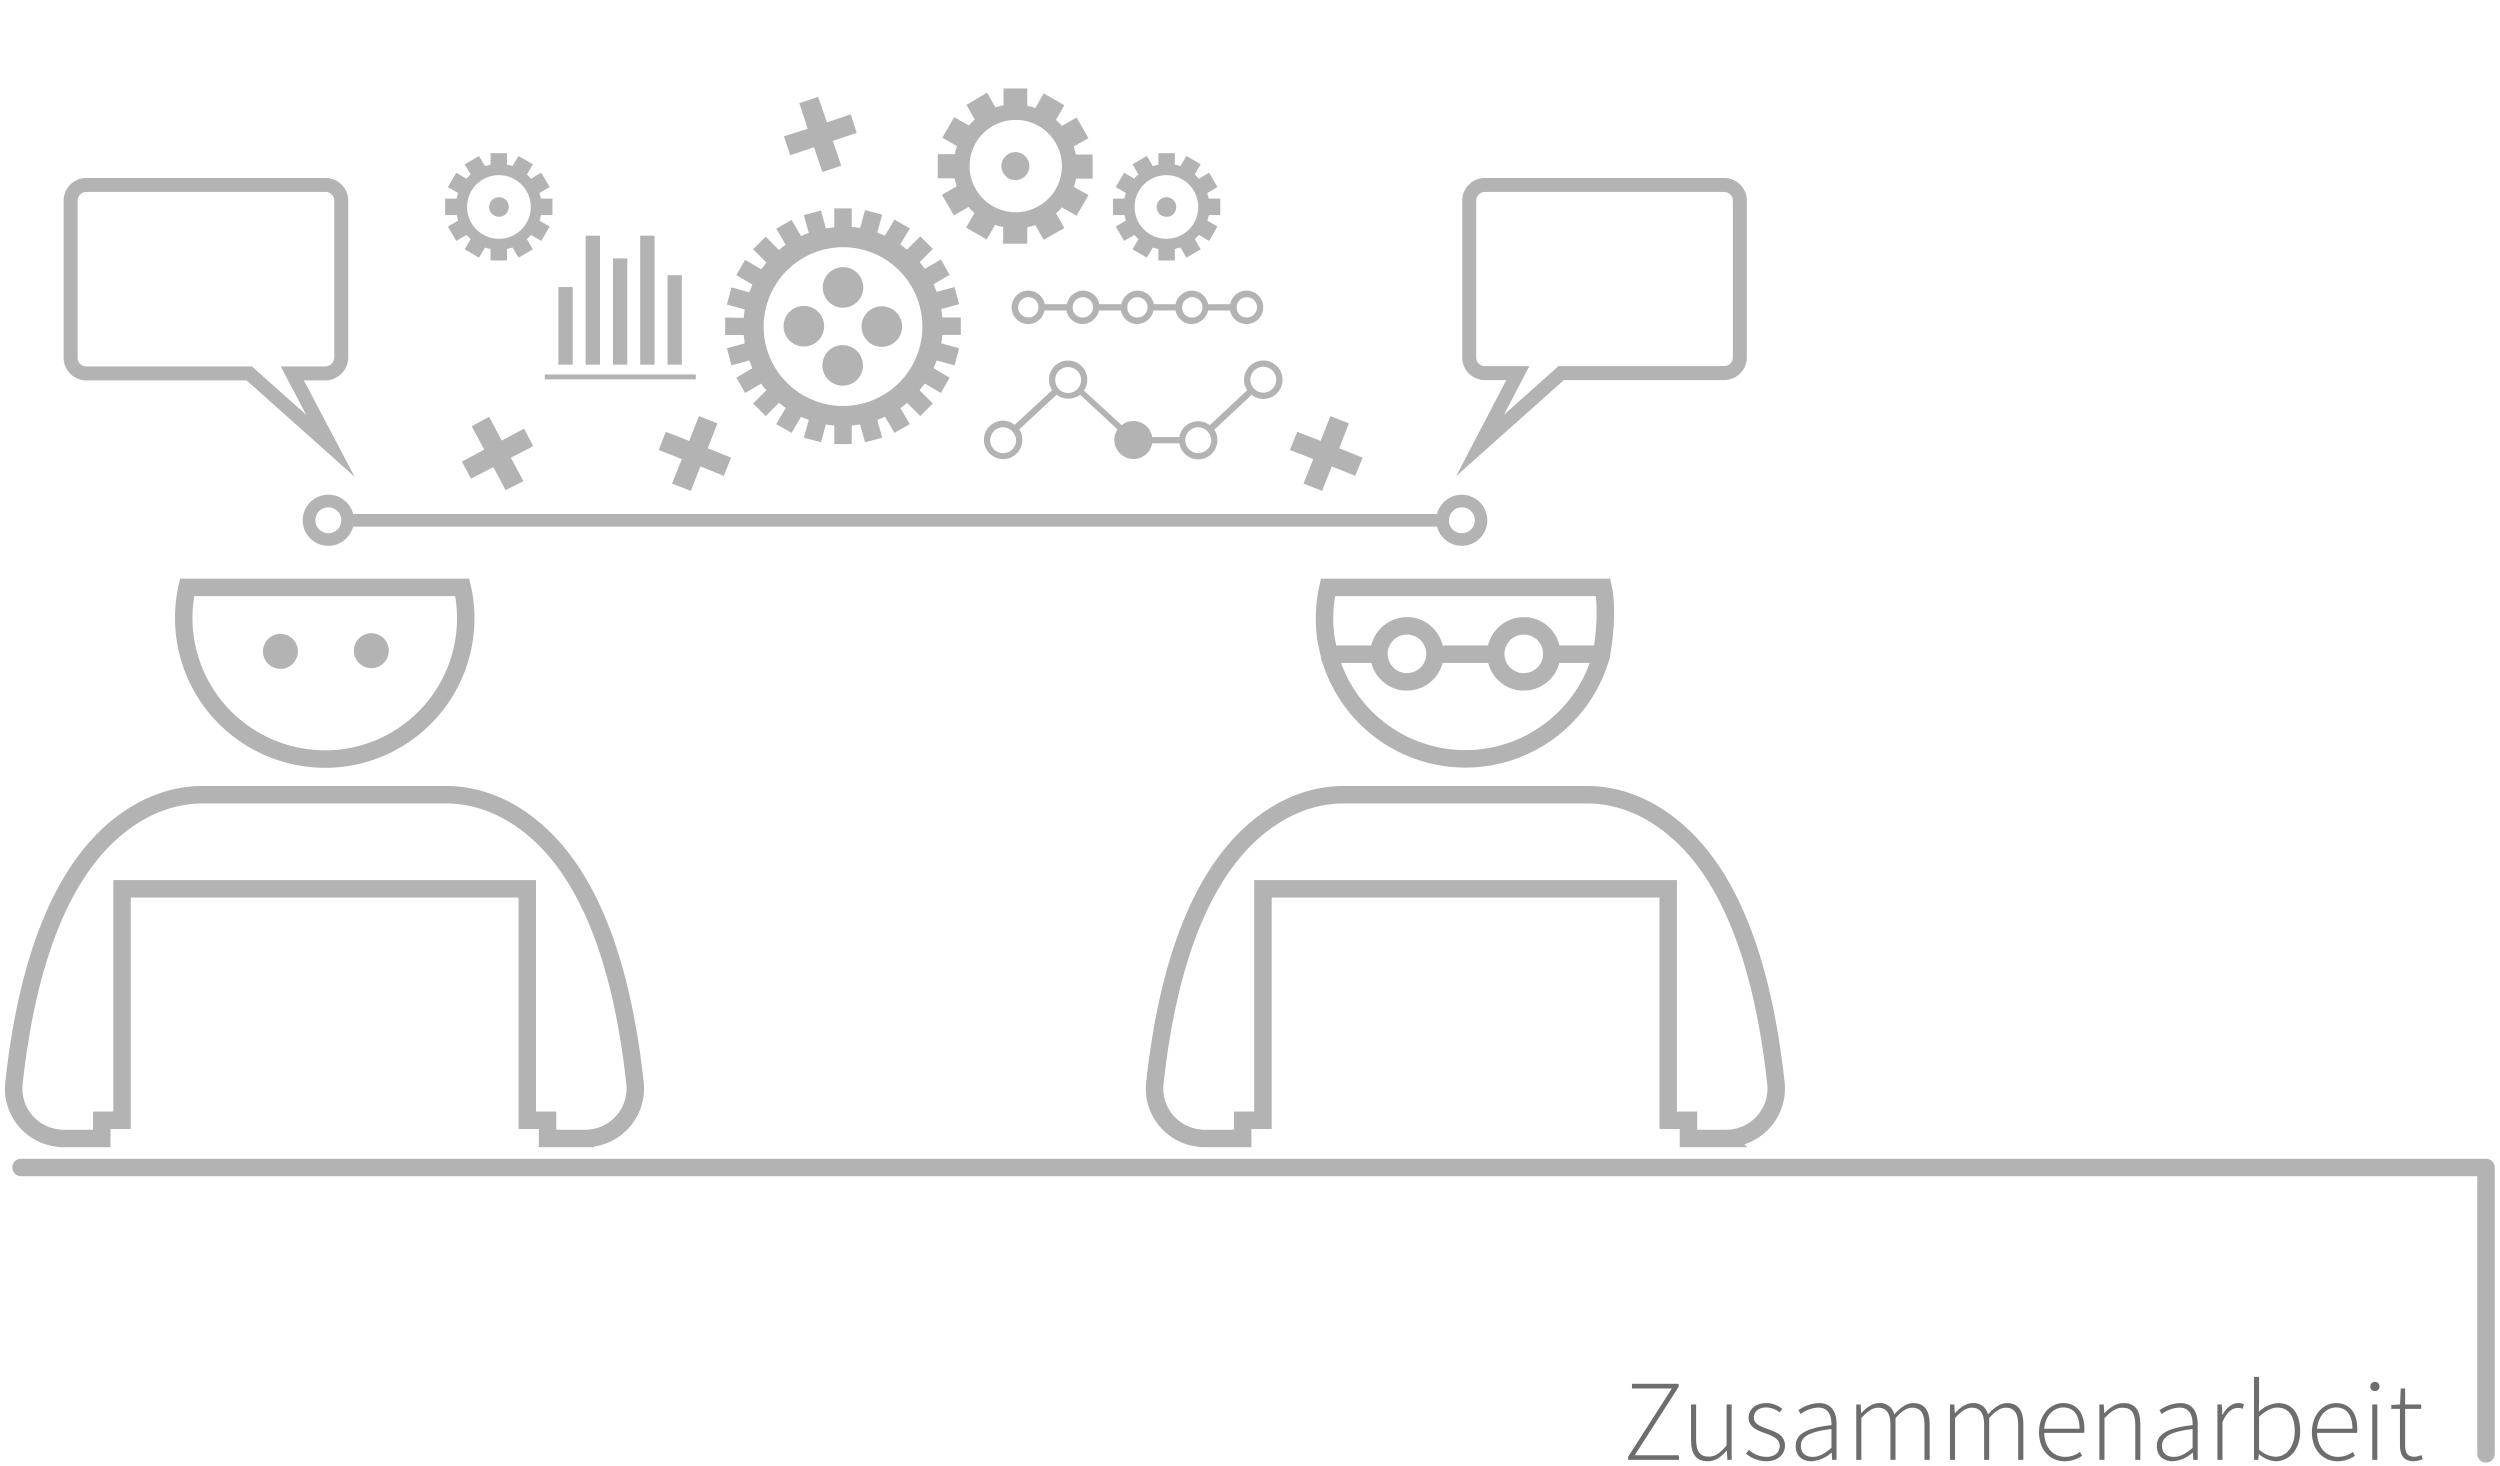 <?xml version="1.0" encoding="UTF-8"?> <svg xmlns="http://www.w3.org/2000/svg" id="Ebene_1" data-name="Ebene 1" viewBox="0 0 715 419.4"><defs><style>.cls-1,.cls-2,.cls-3,.cls-5{fill:none;stroke:#b3b3b3;}.cls-1,.cls-2{stroke-linecap:round;}.cls-1{stroke-linejoin:round;}.cls-1,.cls-2,.cls-3{stroke-width:5px;}.cls-2,.cls-3,.cls-5{stroke-miterlimit:10;}.cls-4{fill:#b3b3b3;}.cls-5{stroke-width:4px;}.cls-6{isolation:isolate;}.cls-7{fill:#6d6d6d;}</style></defs><title>outline_pikto_zusammen_dt-01</title><g id="dt"><polyline class="cls-1" points="6 333.9 711.001 333.9 711.001 415.8"></polyline></g><g id="engl"><path class="cls-2" d="M380.3,187.7a40.329,40.329,0,0,0,77.6,0"></path><path class="cls-2" d="M457.9,187.7c1.1-5.4,1.8-14.3.6-19.7H379.8a40.354,40.354,0,0,0-.5,15.1c.1.5.9,4.2,1,4.7"></path><path class="cls-3" d="M34.9,320.4V254.2H150.8v66.2h5.8v5.2h10.8a14.297,14.297,0,0,0,14.3-14.3,9.151,9.151,0,0,0-.1-1.6c-4-36.7-14.3-61.6-30.8-74.1-9.8-7.5-19-8.4-23.7-8.3H58.5c-4.7-.1-13.9.8-23.7,8.3C18.4,248.1,8,273.1,4,309.7a14.234,14.234,0,0,0,12.7,15.8,8.083,8.083,0,0,0,1.6.1H29.1v-5.2Z"></path><path class="cls-3" d="M361.2,320.4V254.2H477.1v66.2h5.8v5.2h10.8A14.297,14.297,0,0,0,508,311.3a9.151,9.151,0,0,0-.1-1.6c-4-36.7-14.3-61.6-30.8-74.1-9.8-7.5-19-8.4-23.7-8.3H384.8c-4.7-.1-13.9.8-23.7,8.3-16.4,12.5-26.8,37.5-30.8,74.1A14.234,14.234,0,0,0,343,325.5a8.083,8.083,0,0,0,1.6.1h10.8v-5.2Z"></path><path class="cls-4" d="M402.4,181.5h.5a5.568,5.568,0,0,1,5,6h0a5.537,5.537,0,0,1-5.5,5h-.5a5.511,5.511,0,0,1,.5-11m0-5a10.52,10.52,0,0,0-.9,21h.9A10.499,10.499,0,0,0,412.9,187a10.62,10.62,0,0,0-9.6-10.5,2.719,2.719,0,0,1-.9,0Z"></path><path class="cls-4" d="M435.8,181.5h.5a5.511,5.511,0,0,1-.5,11h-.5a5.511,5.511,0,0,1,.5-11m0-5a10.52,10.52,0,0,0-.9,21h.9A10.499,10.499,0,0,0,446.3,187a10.62,10.62,0,0,0-9.6-10.5,2.719,2.719,0,0,1-.9,0Z"></path><path class="cls-3" d="M92.9,217.1a40.245,40.245,0,0,0,40.3-40.3,37.721,37.721,0,0,0-1-8.8H53.5a40.361,40.361,0,0,0,30.6,48.1A43.157,43.157,0,0,0,92.9,217.1Z"></path><path class="cls-4" d="M268.2,44.1V51H273c.2.8.4,1.6.6,2.3l-4.2,2.4,3.4,5.9,4.2-2.4a13.65,13.65,0,0,0,1.7,1.7l-2.4,4.2,5.9,3.4,2.4-4.2a9.766,9.766,0,0,0,2.3.6v4.8h6.9V65c.8-.2,1.6-.4,2.3-.6l2.4,4.2,5.9-3.4L302,61a13.65,13.65,0,0,0,1.7-1.7l4.2,2.4,3.4-5.9-4.2-2.4a9.766,9.766,0,0,0,.6-2.3h4.8V44.2h-4.8c-.2-.8-.4-1.6-.6-2.3l4.2-2.4-3.4-5.9L303.7,36a13.65,13.65,0,0,0-1.7-1.7l2.4-4.2-5.9-3.4-2.4,4.2a9.766,9.766,0,0,0-2.3-.6v-5H287v4.8c-.8.2-1.6.4-2.3.6l-2.4-4.2L276.4,30l2.4,4.2a13.65,13.65,0,0,0-1.7,1.7l-4.2-2.4-3.4,5.9,4.2,2.4a9.766,9.766,0,0,0-.6,2.3Zm22.3-9.8a13.2,13.2,0,1,1-13.2,13.2h0A13.187,13.187,0,0,1,290.5,34.3Z"></path><path class="cls-4" d="M286.4,47.5a4,4,0,1,0,4-4h0A4.012,4.012,0,0,0,286.4,47.5Z"></path><path class="cls-4" d="M324.4,51.1l-2.9-1.7-2.4,4.1,2.9,1.7a9.363,9.363,0,0,0-.4,1.6h-3.3v4.7h3.3c.1.5.3,1.1.4,1.6l-2.9,1.7,2.4,4.1,2.9-1.7,1.2,1.2-1.7,2.9,4.1,2.4,1.7-2.9a9.363,9.363,0,0,0,1.6.4v3.3H336V71.2c.5-.1,1.1-.3,1.6-.4l1.7,2.9,4.1-2.4-1.7-2.9,1.2-1.2,2.9,1.7,2.4-4.1-2.9-1.7a9.353,9.353,0,0,0,.4-1.6H349V56.8h-3.3c-.1-.5-.3-1.1-.4-1.6l2.9-1.7-2.4-4.1-2.9,1.7-1.2-1.2,1.7-2.9-4.1-2.4-1.7,2.9a9.363,9.363,0,0,0-1.6-.4V43.8h-4.7v3.3c-.5.1-1.1.3-1.6.4L328,44.6,323.9,47l1.7,2.9A6.788,6.788,0,0,0,324.4,51.1Zm9.2-1a9.1,9.1,0,1,1-9.1,9.1h0a9.069,9.069,0,0,1,9.1-9.1Z"></path><path class="cls-4" d="M330.8,59.2a2.795,2.795,0,0,0,2.8,2.8,2.734,2.734,0,0,0,2.8-2.8,2.795,2.795,0,0,0-2.8-2.8h0A2.795,2.795,0,0,0,330.8,59.2Z"></path><path class="cls-4" d="M127.3,56.8v4.7h3.3c.1.5.3,1.1.4,1.6l-2.9,1.7,2.4,4.1,2.9-1.7,1.2,1.2-1.7,2.9,4.1,2.4,1.7-2.9a9.363,9.363,0,0,0,1.6.4v3.3H145V71.2c.5-.1,1.1-.3,1.6-.4l1.7,2.9,4.1-2.4-1.7-2.9,1.2-1.2,2.9,1.7,2.4-4.1-2.9-1.7a9.363,9.363,0,0,0,.4-1.6H158V56.8h-3.3c-.1-.5-.3-1.1-.4-1.6l2.9-1.7-2.4-4.1-2.9,1.7-1.2-1.2,1.7-2.9-4.1-2.4-1.7,2.9a9.363,9.363,0,0,0-1.6-.4V43.8h-4.7v3.3c-.5.1-1.1.3-1.6.4L137,44.6,132.9,47l1.7,2.9-1.2,1.2-2.9-1.7-2.4,4.1,2.9,1.7a9.363,9.363,0,0,0-.4,1.6Zm15.4-6.7a9.1,9.1,0,1,1-9.1,9.1h0a9.069,9.069,0,0,1,9.1-9.1Z"></path><path class="cls-4" d="M139.9,59.2a2.8,2.8,0,0,0,5.6,0,2.734,2.734,0,0,0-2.8-2.8h0a2.795,2.795,0,0,0-2.8,2.8Z"></path><path class="cls-4" d="M207.4,90.8v5h5.3l.3,2.4-5.1,1.4,1.3,4.9,5.1-1.4c.3.8.6,1.5.9,2.2l-4.6,2.7,2.5,4.4,4.6-2.7a13.933,13.933,0,0,0,1.5,1.9l-3.8,3.8L219,119l3.8-3.8c.6.5,1.3,1,1.9,1.5l-2.7,4.6,4.4,2.5,2.7-4.6c.7.3,1.5.6,2.2.9l-1.4,5.1,4.9,1.3,1.4-5.1a19.67,19.67,0,0,0,2.4.3V127h5v-5.3l2.4-.3,1.4,5.1,4.9-1.3-1.4-5.1c.8-.3,1.5-.6,2.2-.9l2.7,4.6,4.4-2.5-2.7-4.6a13.927,13.927,0,0,0,1.9-1.5l3.8,3.8,3.6-3.6-3.8-3.8c.5-.6,1-1.3,1.5-1.9l4.6,2.7,2.5-4.4-4.6-2.7c.3-.7.6-1.5.9-2.2l5.1,1.4,1.3-4.9-5.1-1.4a19.67,19.67,0,0,0,.3-2.4h5.3v-5h-5.3l-.3-2.4,5.1-1.4L273,82.1l-5.1,1.4c-.3-.8-.6-1.5-.9-2.2l4.6-2.7-2.5-4.4-4.6,2.7A13.933,13.933,0,0,0,263,75l3.8-3.8-3.6-3.6-3.8,3.8c-.6-.5-1.3-1-1.9-1.5l2.7-4.6-4.4-2.5-2.7,4.6c-.7-.3-1.5-.6-2.2-.9l1.4-5.1-4.9-1.3L246,65.2a19.67,19.67,0,0,0-2.4-.3V59.6h-5V65l-2.4.3-1.4-5.1-4.9,1.3,1.4,5.1c-.8.3-1.5.6-2.2.9l-2.7-4.6L222,65.4l2.7,4.6a13.933,13.933,0,0,0-1.9,1.5L219,67.7l-3.6,3.6,3.8,3.8c-.5.6-1,1.3-1.5,1.9l-4.6-2.7-2.5,4.4,4.6,2.7c-.3.7-.6,1.5-.9,2.2l-5.1-1.4-1.3,4.9,5.1,1.4a19.67,19.67,0,0,0-.3,2.4Zm33.7-20.1a22.7,22.7,0,1,1-22.7,22.7,22.747,22.747,0,0,1,22.7-22.7Z"></path><path class="cls-4" d="M235.3,82.2a5.8,5.8,0,1,0,5.8-5.8,5.869,5.869,0,0,0-5.8,5.8Z"></path><path class="cls-4" d="M246.8,104.5a5.8,5.8,0,1,0-5.8,5.8h0A5.741,5.741,0,0,0,246.8,104.5Z"></path><path class="cls-4" d="M229.9,99.1a5.8,5.8,0,1,0-5.8-5.8,5.804,5.804,0,0,0,5.8,5.8Z"></path><path class="cls-4" d="M246.4,93.4a5.8,5.8,0,1,0,5.8-5.8h0A5.804,5.804,0,0,0,246.4,93.4Z"></path><path class="cls-4" d="M361.3,114.1a5.484,5.484,0,0,0,5.5-5.5,5.5,5.5,0,1,0-11,0,5.291,5.291,0,0,0,.9,3l-10.7,10a5.49,5.49,0,0,0-7.6.9,5.651,5.651,0,0,0-1.1,2.5h-7.8a5.355,5.355,0,0,0-6.2-4.5,4.721,4.721,0,0,0-2.5,1.1L310,111.7a5.478,5.478,0,1,0-9.1-.1l-10.7,9.9a5.547,5.547,0,0,0-3.3-1.2,5.5,5.5,0,1,0,5.5,5.5,5.291,5.291,0,0,0-.9-3l10.7-9.9a5.55,5.55,0,0,0,6.7,0l10.7,9.9a5.478,5.478,0,0,0,9.1,6.1,5.386,5.386,0,0,0,.8-2.1h7.8a5.474,5.474,0,1,0,10.8-1.8,4.851,4.851,0,0,0-.8-2.1l10.7-10A4.971,4.971,0,0,0,361.3,114.1Zm-3.7-5.5a3.7,3.7,0,1,1,3.7,3.7h0a3.757,3.757,0,0,1-3.7-3.7Zm-11.2,17.3a3.7,3.7,0,1,1-3.7-3.7h0a3.826,3.826,0,0,1,3.7,3.7Zm-18.6,0a3.7,3.7,0,1,0-7.4,0,3.63,3.63,0,0,0,3.7,3.7,3.691,3.691,0,0,0,3.7-3.7Zm-22.3-13.5a3.691,3.691,0,0,1-3.7-3.7,3.63,3.63,0,0,1,3.7-3.7,3.691,3.691,0,0,1,3.7,3.7h0a3.757,3.757,0,0,1-3.7,3.7Zm-14.9,13.5a3.7,3.7,0,1,1-3.7-3.7h0a3.826,3.826,0,0,1,3.7,3.7Z"></path><path class="cls-4" d="M298.7,88.8H305a4.731,4.731,0,0,0,5.5,3.8,4.936,4.936,0,0,0,3.8-3.8h6.3a4.731,4.731,0,0,0,5.5,3.8,4.936,4.936,0,0,0,3.8-3.8h6.3a4.731,4.731,0,0,0,5.5,3.8,4.936,4.936,0,0,0,3.8-3.8h6.3a4.785,4.785,0,1,0,3.8-5.6,4.936,4.936,0,0,0-3.8,3.8h-6.3a4.731,4.731,0,0,0-5.5-3.8,4.936,4.936,0,0,0-3.8,3.8H330a4.731,4.731,0,0,0-5.5-3.8,4.936,4.936,0,0,0-3.8,3.8h-6.3a4.731,4.731,0,0,0-5.5-3.8,4.936,4.936,0,0,0-3.8,3.8h-6.3a4.785,4.785,0,1,0-3.8,5.6,4.687,4.687,0,0,0,3.7-3.8Zm-1.7-.9a2.9,2.9,0,1,1-2.9-2.9h0A2.902,2.902,0,0,1,297,87.9Zm9.8,0a2.9,2.9,0,1,1,2.9,2.9,2.782,2.782,0,0,1-2.9-2.9Zm15.6,0a2.9,2.9,0,1,1,2.9,2.9,2.782,2.782,0,0,1-2.9-2.9Zm15.7,0a2.9,2.9,0,1,1,2.9,2.9h0a2.782,2.782,0,0,1-2.9-2.9Zm15.6,0a2.9,2.9,0,1,1,2.9,2.9h0a2.782,2.782,0,0,1-2.9-2.9Z"></path><polygon class="cls-4" points="226 44.4 232.8 42.1 235.2 49.2 240.6 47.4 238.2 40.3 245 38 243.3 32.7 236.5 35 234 27.7 228.6 29.5 231 36.8 224.2 39 226 44.4"></polygon><polygon class="cls-4" points="199.9 119 197.1 126.1 190.4 123.5 188.4 128.7 195 131.3 192.2 138.3 197.6 140.4 200.3 133.4 207 136.1 209.1 130.9 202.4 128.2 205.2 121.1 199.9 119"></polygon><polygon class="cls-4" points="377.7 126.1 371 123.5 368.9 128.7 375.6 131.3 372.8 138.3 378.1 140.4 380.9 133.4 387.6 136.1 389.7 130.9 383 128.2 385.8 121.1 380.5 119 377.7 126.1"></polygon><polygon class="cls-4" points="149.9 122.6 143.5 126 139.9 119.2 134.9 121.9 138.5 128.6 132.1 132 134.7 136.9 141.1 133.6 144.6 140.2 149.7 137.6 146.1 130.9 152.5 127.6 149.9 122.6"></polygon><rect class="cls-4" x="159.7" y="82.1" width="4.1" height="22.2"></rect><rect class="cls-4" x="167.5" y="67.4" width="4.1" height="36.9"></rect><rect class="cls-4" x="175.3" y="73.9" width="4.1" height="30.4"></rect><rect class="cls-4" x="183.1" y="67.4" width="4.1" height="36.9"></rect><rect class="cls-4" x="190.9" y="78.7" width="4.1" height="25.6"></rect><rect class="cls-4" x="155.8" y="107.1" width="43.2" height="1.4"></rect><path class="cls-4" d="M418.1,156.1A7.3,7.3,0,1,0,411,147H101a7.325,7.325,0,1,0-5.3,8.9,7.473,7.473,0,0,0,5.3-5.3H411A7.295,7.295,0,0,0,418.1,156.1Zm-3.7-7.3a3.7,3.7,0,1,1,3.7,3.7h0a3.63,3.63,0,0,1-3.7-3.7Zm-316.8,0a3.7,3.7,0,1,1-3.7-3.7,3.691,3.691,0,0,1,3.7,3.7Z"></path></g><line class="cls-3" x1="380.3" y1="187.1" x2="394.8" y2="187.1"></line><line class="cls-3" x1="412.3" y1="187.1" x2="426.8" y2="187.1"></line><line class="cls-3" x1="444.3" y1="187.1" x2="458.8" y2="187.1"></line><circle class="cls-4" cx="80.2" cy="186.3" r="5"></circle><circle class="cls-4" cx="106.2" cy="186.1" r="5"></circle><path class="cls-5" d="M424.6,106.7h9.5l-10.8,20.7,23.2-20.7h46.6a4.481,4.481,0,0,0,4.5-4.5V57.4a4.481,4.481,0,0,0-4.5-4.5H424.7a4.481,4.481,0,0,0-4.5,4.5v44.9A4.439,4.439,0,0,0,424.6,106.7Z"></path><path class="cls-5" d="M97.6,102.3V57.4a4.481,4.481,0,0,0-4.5-4.5H24.7a4.481,4.481,0,0,0-4.5,4.5v44.9a4.481,4.481,0,0,0,4.5,4.5H71.3l23.2,20.7L83.6,106.8h9.5A4.613,4.613,0,0,0,97.6,102.3Z"></path><g class="cls-6"><path class="cls-7" d="M465.651,416.63,478.16,397.092H466.74v-1.32h13.334v.891l-12.542,19.539h12.641v1.32H465.651Z"></path><path class="cls-7" d="M483.636,411.845V401.68h1.452v9.967c0,3.366,1.057,4.951,3.598,4.951,1.881,0,3.268-.99,5.115-3.234V401.68h1.452v15.842h-1.221l-.165-2.641h-.066c-1.551,1.815-3.201,3.037-5.379,3.037C485.154,417.918,483.636,415.938,483.636,411.845Z"></path><path class="cls-7" d="M499.344,415.739l.857-1.089a7.351,7.351,0,0,0,5.05,2.013c2.476,0,3.763-1.452,3.763-3.135,0-1.98-2.046-2.839-3.861-3.499-2.409-.858-5.05-1.815-5.05-4.521,0-2.311,1.815-4.225,5.116-4.225a7.349,7.349,0,0,1,4.521,1.65l-.792,1.022a5.999,5.999,0,0,0-3.796-1.419c-2.442,0-3.564,1.419-3.564,2.872,0,1.814,1.849,2.508,3.73,3.201,2.476.924,5.182,1.749,5.182,4.852,0,2.376-1.914,4.456-5.347,4.456A9.168,9.168,0,0,1,499.344,415.739Z"></path><path class="cls-7" d="M513.566,413.561c0-3.498,3.168-5.182,10.232-5.974.033-2.409-.627-5.017-3.763-5.017a8.929,8.929,0,0,0-5.05,1.849l-.66-1.09a10.698,10.698,0,0,1,5.908-2.046c3.73,0,5.017,2.706,5.017,6.105v10.133h-1.254l-.132-2.046h-.1a9.401,9.401,0,0,1-5.61,2.442C515.645,417.918,513.566,416.565,513.566,413.561Zm10.232.528v-5.38c-6.535.76-8.746,2.277-8.746,4.786,0,2.277,1.551,3.168,3.366,3.168S521.817,415.773,523.798,414.089Z"></path><path class="cls-7" d="M530.892,401.68h1.254l.133,2.441h.099c1.419-1.617,3.234-2.838,4.983-2.838a4.117,4.117,0,0,1,4.39,3.234c1.815-1.98,3.564-3.234,5.38-3.234,3.169,0,4.753,1.98,4.753,6.073v10.165h-1.485v-9.968c0-3.366-1.122-4.95-3.531-4.95-1.485,0-3.004.99-4.753,2.971v11.947h-1.452v-9.968c0-3.366-1.122-4.95-3.564-4.95q-2.128,0-4.753,2.971v11.947h-1.452Z"></path><path class="cls-7" d="M557.688,401.68h1.254l.133,2.441h.099c1.419-1.617,3.234-2.838,4.983-2.838a4.117,4.117,0,0,1,4.39,3.234c1.815-1.98,3.564-3.234,5.38-3.234,3.169,0,4.753,1.98,4.753,6.073v10.165h-1.485v-9.968c0-3.366-1.122-4.95-3.531-4.95-1.485,0-3.004.99-4.753,2.971v11.947H567.457v-9.968c0-3.366-1.122-4.95-3.564-4.95q-2.128,0-4.753,2.971v11.947h-1.452Z"></path><path class="cls-7" d="M583.163,409.634c0-5.183,3.366-8.351,6.898-8.351,3.763,0,6.072,2.673,6.072,7.327a7.25,7.25,0,0,1-.065,1.188h-11.42c.066,3.993,2.409,6.864,5.974,6.864a7.016,7.016,0,0,0,4.258-1.419l.594,1.122a8.832,8.832,0,0,1-4.983,1.552C586.431,417.918,583.163,414.816,583.163,409.634Zm11.585-1.024c0-4.06-1.815-6.073-4.653-6.073-2.707,0-5.116,2.277-5.446,6.073Z"></path><path class="cls-7" d="M600.422,401.68h1.254l.133,2.441h.099c1.617-1.617,3.268-2.838,5.445-2.838,3.268,0,4.786,1.98,4.786,6.073v10.165h-1.452v-9.968c0-3.366-1.057-4.95-3.631-4.95-1.881,0-3.234.99-5.182,2.971v11.947h-1.452Z"></path><path class="cls-7" d="M616.856,413.561c0-3.498,3.168-5.182,10.231-5.974.033-2.409-.627-5.017-3.763-5.017a8.93,8.93,0,0,0-5.05,1.849l-.66-1.09a10.697,10.697,0,0,1,5.908-2.046c3.729,0,5.017,2.706,5.017,6.105v10.133h-1.254l-.132-2.046h-.1a9.401,9.401,0,0,1-5.61,2.442C618.935,417.918,616.856,416.565,616.856,413.561Zm10.231.528v-5.38c-6.535.76-8.746,2.277-8.746,4.786,0,2.277,1.551,3.168,3.366,3.168S625.106,415.773,627.087,414.089Z"></path><path class="cls-7" d="M634.181,401.68h1.254l.133,2.937h.099c1.056-1.947,2.607-3.333,4.488-3.333a3.267,3.267,0,0,1,1.585.33l-.33,1.32a3.45,3.45,0,0,0-1.452-.265c-1.42,0-3.103,1.09-4.324,4.06v10.793h-1.452Z"></path><path class="cls-7" d="M646.094,415.904h-.067l-.165,1.617h-1.221V393.791h1.452v6.865l-.067,3.103a9.046,9.046,0,0,1,5.479-2.476c4.225,0,6.337,3.168,6.337,8.086,0,5.38-3.268,8.549-6.997,8.549A7.991,7.991,0,0,1,646.094,415.904Zm10.198-6.535c0-3.894-1.387-6.799-5.017-6.799-1.585,0-3.301.924-5.182,2.607v9.406A7.615,7.615,0,0,0,650.78,416.63C653.981,416.63,656.292,413.66,656.292,409.369Z"></path><path class="cls-7" d="M661.207,409.634c0-5.183,3.366-8.351,6.897-8.351,3.763,0,6.073,2.673,6.073,7.327a7.143,7.143,0,0,1-.066,1.188H662.692c.065,3.993,2.409,6.864,5.974,6.864a7.018,7.018,0,0,0,4.258-1.419l.594,1.122a8.834,8.834,0,0,1-4.983,1.552C664.475,417.918,661.207,414.816,661.207,409.634Zm11.584-1.024c0-4.06-1.814-6.073-4.653-6.073-2.706,0-5.115,2.277-5.445,6.073Z"></path><path class="cls-7" d="M677.904,396.564a1.321,1.321,0,1,1,1.32,1.287A1.264,1.264,0,0,1,677.904,396.564Zm.561,5.116h1.452v15.842h-1.452Z"></path><path class="cls-7" d="M686.385,413.132V402.934H683.91v-1.122l2.508-.132.198-4.588H687.87V401.68h4.588v1.254H687.87v10.33c0,2.014.495,3.366,2.674,3.366a5.316,5.316,0,0,0,1.98-.494l.396,1.188a8.842,8.842,0,0,1-2.574.595C687.276,417.918,686.385,415.971,686.385,413.132Z"></path></g></svg> 
